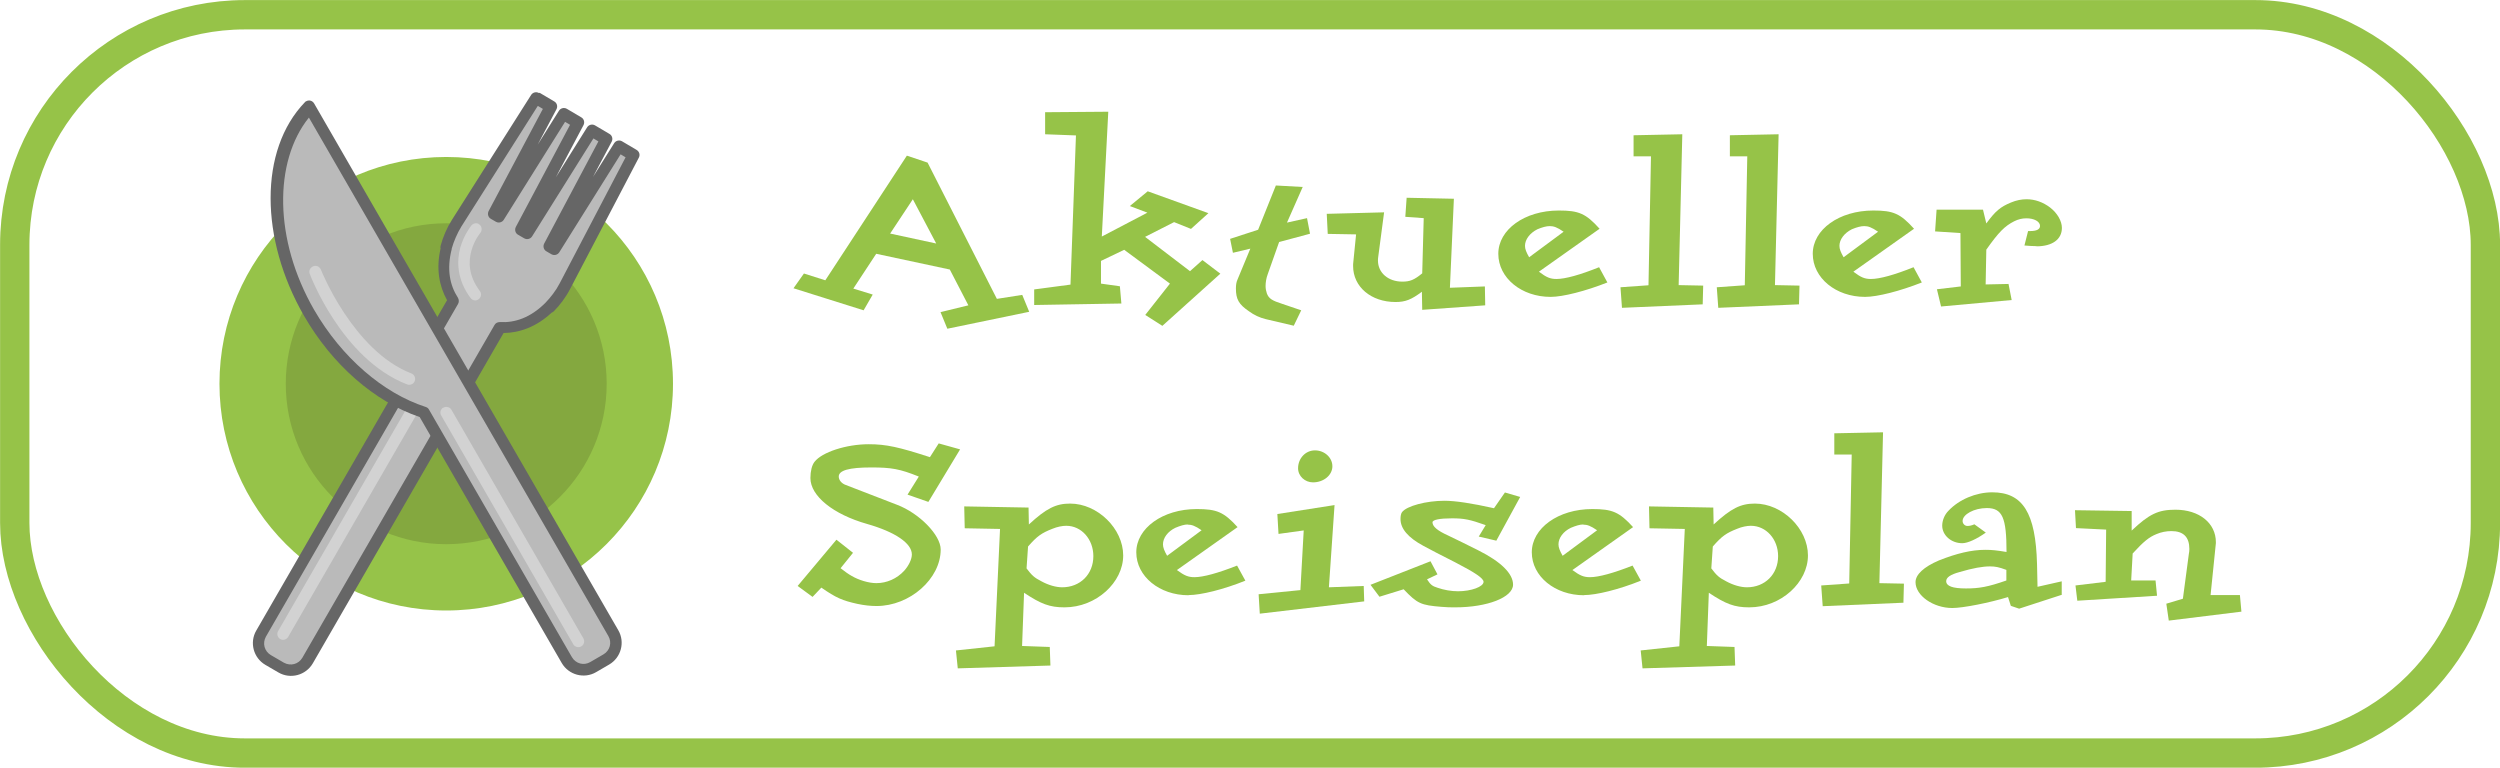 <?xml version="1.0" encoding="UTF-8"?> <svg xmlns="http://www.w3.org/2000/svg" id="a" viewBox="0 0 150.82 46.31"><defs><style>.q{fill:#84a83f;}.r{fill:#666;}.s{fill:#bababa;}.t{fill:#96c348;}.u{fill:#96c349;}.v{fill:#d2d2d2;fill-rule:evenodd;}.w{fill:none;stroke:#96c348;stroke-miterlimit:10;stroke-width:1.77px;}</style></defs><circle class="u" cx="26.92" cy="23.15" r="13.68"></circle><circle class="q" cx="26.92" cy="23.15" r="9.68"></circle><g id="b"><g id="c"><g id="d"><g id="e"><g id="f"><path id="g" class="s" d="m32.33,5.91l-4.78,7.54c-.29.45-.51.98-.64,1.46h0c-.34,1.3-.13,2.38.42,3.22l-11.59,20.07c-.32.56-.13,1.27.43,1.59l.79.46c.56.32,1.27.13,1.59-.43l11.59-20.07c1.01.05,2.05-.31,3-1.24h0c.35-.34.69-.81.94-1.28l4.14-7.91-.44-.26-.44-.26-3.88,6.2-.31-.18,3.43-6.46-.44-.26-.44-.26-3.88,6.2-.19-.11-.19-.11,3.43-6.46-.44-.26-.44-.26-3.88,6.2-.31-.18,3.43-6.46-.44-.26-.44-.26Z"></path><path id="h" class="v" d="m25.22,24.14c-.17-.09-.38-.03-.48.14l-7.96,13.79c-.1.17-.04.38.12.48.17.1.38.04.48-.12,0,0,0,0,0,0l7.96-13.79c.1-.17.04-.38-.12-.48,0,0,0,0,0,0Z"></path><path id="i" class="v" d="m28.88,13.51c-.15-.08-.33-.04-.44.09,0,0-.44.53-.67,1.33-.22.8-.22,1.93.62,3.05.12.16.34.19.49.07s.19-.34.07-.49c-.71-.95-.69-1.79-.51-2.44s.53-1.06.53-1.06c.13-.15.11-.37-.03-.5-.02-.02-.04-.03-.07-.05Z"></path></g><path id="j" class="r" d="m32.51,5.61c-.16-.09-.37-.04-.47.12l-4.78,7.54c-.31.49-.54,1.04-.68,1.56-.01.05-.02.11,0,.16-.28,1.21-.09,2.26.39,3.12l-11.51,19.93c-.42.72-.17,1.65.55,2.07l.79.46c.72.42,1.65.17,2.07-.55l11.51-19.93c.98-.01,1.99-.38,2.89-1.22.05-.02.09-.05.13-.08.37-.37.74-.86,1-1.37l4.14-7.91c.09-.17.03-.37-.14-.47l-.44-.26-.44-.26c-.16-.09-.37-.04-.47.12l-1.28,2.04,1.13-2.13c.09-.17.03-.38-.13-.47l-.44-.26-.44-.26c-.16-.09-.37-.04-.47.12l-1.89,3.02,1.67-3.15c.09-.17.03-.38-.13-.47l-.44-.26-.44-.26c-.16-.09-.37-.04-.47.12l-1.28,2.04,1.13-2.13c.09-.17.03-.38-.13-.47l-.44-.26-.44-.26Zm-.06.78l.15.09.15.09-3.27,6.16c-.09.17-.03.38.13.47l.31.18c.16.09.37.04.47-.12l3.7-5.91.15.09.15.09-3.27,6.16c-.09.17-.03.38.13.47l.19.11.19.11c.16.09.37.04.47-.12l3.7-5.91.15.09.15.09-3.27,6.16c-.09.17-.03.38.13.47l.31.18c.16.09.37.04.47-.12l3.7-5.91.15.09.15.09-3.98,7.61c-.22.43-.55.85-.86,1.17,0,0-.01.01-.02.02-.89.88-1.82,1.19-2.73,1.14-.13,0-.26.06-.32.18l-11.59,20.07c-.23.39-.71.52-1.11.3l-.79-.46c-.39-.23-.52-.71-.3-1.11l11.59-20.07c.07-.11.06-.26,0-.37-.5-.77-.69-1.73-.38-2.94,0-.01,0-.02,0-.03h0c.12-.43.33-.92.58-1.33h0s4.6-7.26,4.6-7.26Z"></path></g><g id="k"><g id="l"><path id="m" class="s" d="m18.65,6.41c-2.61,2.72-2.61,7.92,0,12.46,1.69,2.93,4.25,5.15,6.92,6.02l8.62,14.93c.32.56,1.03.75,1.59.43l.79-.46c.56-.32.75-1.03.43-1.59l-7.56-13.09-6.29-10.89-4.5-7.8Z"></path><path id="n" class="v" d="m18.82,16.11c-.14.09-.2.27-.13.42,0,0,1.91,5.13,5.87,6.66.18.07.39-.02.46-.2.07-.18-.02-.39-.2-.46,0,0,0,0,0,0-3.52-1.36-5.46-6.26-5.46-6.26-.07-.18-.27-.28-.45-.21-.03,0-.05.02-.07.04Z"></path><path id="o" class="v" d="m26.74,24.59c-.17.1-.22.32-.12.48h0s7.96,13.79,7.96,13.79c.09.17.31.23.48.14.17-.09.23-.31.14-.48,0,0,0,0,0,0l-7.96-13.79c-.09-.17-.31-.23-.48-.14,0,0,0,0,0,0Z"></path></g><path id="p" class="r" d="m18.46,6.11s-.05.03-.07.06c-2.77,2.88-2.72,8.24-.05,12.88,1.7,2.95,4.25,5.18,6.98,6.11l8.57,14.84c.42.72,1.35.97,2.07.55l.79-.46c.72-.42.97-1.35.55-2.07l-7.56-13.09-6.29-10.89-4.5-7.8c-.1-.17-.31-.23-.48-.13,0,0,0,0,0,0h0Zm.18.99l4.21,7.29,6.29,10.89,7.56,13.09c.23.39.1.88-.3,1.11l-.79.46c-.39.23-.88.1-1.11-.3l-8.62-14.93c-.04-.08-.11-.13-.2-.16-2.57-.83-5.07-2.99-6.73-5.86-2.43-4.22-2.44-8.94-.32-11.59Z"></path></g></g></g></g><path class="t" d="m57.15,19.83l-.41-1,1.68-.41-1.12-2.16-4.44-.95-1.38,2.1,1.17.36-.55.95-4.23-1.33.63-.89,1.29.41,4.92-7.52,1.25.42,4.18,8.22,1.53-.24.42,1.02-4.93,1.02Zm-2.08-7.81l-1.37,2.07,2.78.6-1.41-2.67Z"></path><path class="t" d="m70.11,19.65l-1.02-.65,1.49-1.89-2.76-2.04-1.4.67v1.37l1.14.16.09,1.04-5.26.09v-.94l2.19-.29.33-9-1.86-.07v-1.33s3.81-.03,3.81-.03l-.39,7.53,2.75-1.44-1.06-.4,1.08-.89,3.66,1.32-1.05.95-1.02-.41-1.75.89,2.71,2.07.75-.67,1.08.82-3.5,3.15Z"></path><path class="t" d="m77.17,14.59l-.69,1.95c-.09.24-.13.5-.13.71,0,.17.03.31.08.46.12.3.29.42.95.63l1.12.38-.45.93-1.7-.4c-.36-.09-.69-.24-1-.47-.62-.42-.79-.73-.79-1.38,0-.21.03-.39.09-.52l.78-1.88-1.05.25-.17-.84,1.69-.55,1.07-2.67,1.62.09-.95,2.15,1.21-.27.18.94-1.86.5Z"></path><path class="t" d="m85.8,18.7l-.02-1.1c-.64.48-1,.62-1.59.62-1.48,0-2.56-.92-2.56-2.17,0-.08,0-.15.01-.21l.17-1.7-1.71-.03-.06-1.21,3.46-.09-.36,2.73c-.01.06-.01.12-.01.18,0,.73.61,1.27,1.47,1.27.46,0,.71-.1,1.2-.5l.09-3.33-1.11-.08.08-1.15,2.85.06-.24,5.37,2.11-.08.02,1.14-3.79.27Z"></path><path class="t" d="m93.54,17.91c-1.75,0-3.15-1.14-3.15-2.6s1.59-2.61,3.65-2.61c1.21,0,1.63.18,2.46,1.1l-3.66,2.59c.46.35.69.44,1.06.44.53,0,1.43-.25,2.57-.71l.5.92c-1.31.52-2.69.87-3.42.87Zm-.04-4.27c-.21,0-.46.07-.75.19-.46.23-.75.62-.75,1,0,.2.08.39.25.69l2.08-1.54c-.39-.27-.6-.34-.84-.34Z"></path><path class="t" d="m102.73,18.36l-4.88.21-.09-1.24,1.69-.12.15-7.78h-1.05v-1.27s2.94-.06,2.94-.06l-.22,9.1,1.48.03-.03,1.14Z"></path><path class="t" d="m108.54,18.36l-4.88.21-.09-1.24,1.69-.12.15-7.78h-1.05v-1.27s2.94-.06,2.94-.06l-.22,9.1,1.48.03-.03,1.14Z"></path><path class="t" d="m112.51,17.91c-1.75,0-3.15-1.14-3.15-2.6s1.59-2.61,3.65-2.61c1.21,0,1.63.18,2.46,1.1l-3.66,2.59c.46.35.69.44,1.06.44.53,0,1.43-.25,2.57-.71l.5.92c-1.31.52-2.69.87-3.42.87Zm-.04-4.27c-.21,0-.46.07-.75.19-.46.23-.75.62-.75,1,0,.2.08.39.25.69l2.08-1.54c-.39-.27-.6-.34-.84-.34Z"></path><path class="t" d="m122.86,14.85c-.24,0-.48-.02-.73-.04l.22-.87h.11c.4,0,.61-.1.61-.31,0-.27-.36-.46-.82-.46-.26,0-.5.06-.74.18-.57.29-.93.65-1.68,1.71l-.04,2.1,1.38-.03.19.97-4.26.39-.25-1.04,1.44-.17-.02-3.22-1.53-.1.09-1.31h2.8l.2.83c.55-.75.85-1,1.48-1.26.33-.14.65-.2.95-.2.51,0,1,.18,1.42.5.44.34.71.82.71,1.23,0,.69-.58,1.11-1.53,1.11Z"></path><path class="t" d="m56.01,30.28l-1.26-.44.68-1.09c-1.14-.46-1.65-.55-2.87-.55-1.35,0-1.96.18-1.96.55,0,.21.17.42.43.51l3.08,1.19c1.35.51,2.64,1.83,2.64,2.7,0,1.77-1.86,3.41-3.87,3.41-.35,0-.74-.04-1.16-.13-.9-.2-1.28-.36-2.17-.98l-.53.56-.9-.66,2.34-2.79,1,.79-.75.93c.27.21.48.36.66.46.42.25,1.03.44,1.5.44.63,0,1.24-.27,1.68-.75.27-.3.46-.69.46-.98,0-.67-.99-1.35-2.7-1.84-2.05-.58-3.42-1.69-3.42-2.77,0-.41.09-.78.25-.98.45-.58,1.91-1.06,3.27-1.06,1.05,0,1.81.17,3.69.78l.53-.83,1.29.36-1.92,3.18Z"></path><path class="t" d="m64.21,36.64c-.88,0-1.41-.2-2.43-.88l-.12,3.21,1.67.06.04,1.12-5.59.17-.11-1.08,2.33-.25.33-7.08-2.13-.04-.03-1.32,3.88.07.02,1.02c1.05-.97,1.63-1.26,2.49-1.26,1.65,0,3.2,1.51,3.2,3.13s-1.62,3.13-3.54,3.13Zm.11-4.92c-.23,0-.54.06-.83.18-.66.26-.92.44-1.47,1.07l-.09,1.32c.32.42.45.55.9.78.42.23.88.36,1.25.36,1.08,0,1.88-.78,1.88-1.88,0-1.02-.72-1.83-1.63-1.83Z"></path><path class="t" d="m71.7,35.91c-1.75,0-3.15-1.14-3.15-2.59s1.59-2.61,3.65-2.61c1.21,0,1.63.18,2.46,1.09l-3.66,2.59c.46.34.69.43,1.06.43.53,0,1.43-.25,2.57-.7l.5.91c-1.31.53-2.69.87-3.42.87Zm-.04-4.27c-.21,0-.46.08-.75.2-.46.22-.75.61-.75,1,0,.19.08.39.25.69l2.08-1.54c-.39-.27-.6-.34-.84-.34Z"></path><path class="t" d="m76,37.02l-.07-1.17,2.52-.25.2-3.6-1.52.21-.07-1.2,3.45-.54-.34,4.96,2.1-.08.03.93-6.29.74Zm3.21-7.92c-.49,0-.9-.38-.9-.85,0-.6.45-1.08,1.02-1.08s1.05.43,1.05.96-.52.97-1.17.97Z"></path><path class="t" d="m90.28,32.62l-1.07-.25.42-.69c-.96-.34-1.3-.41-2.04-.41s-1.17.09-1.17.24c0,.25.29.5.93.79.55.27,1.15.55,1.83.9,1.38.69,2.1,1.41,2.1,2.07,0,.77-1.56,1.37-3.48,1.37-.27,0-.54,0-.83-.03-1.25-.1-1.46-.19-2.29-1.06l-1.46.45-.54-.72,3.62-1.42.42.79-.63.3c.21.32.31.41.64.51.38.13.81.21,1.23.21.79,0,1.54-.27,1.54-.57,0-.21-.5-.55-1.7-1.17-.86-.44-1.5-.76-1.93-1-.93-.5-1.38-1.04-1.38-1.62,0-.18.03-.33.09-.41.28-.38,1.48-.69,2.56-.69.65,0,1.65.15,2.99.45l.66-.95.92.27-1.44,2.64Z"></path><path class="t" d="m95.56,35.91c-1.75,0-3.15-1.14-3.15-2.59s1.59-2.61,3.65-2.61c1.21,0,1.63.18,2.46,1.09l-3.66,2.59c.46.34.69.43,1.06.43.53,0,1.43-.25,2.57-.7l.5.91c-1.31.53-2.69.87-3.42.87Zm-.04-4.27c-.21,0-.46.08-.75.2-.46.22-.75.61-.75,1,0,.19.08.39.25.69l2.08-1.54c-.39-.27-.6-.34-.84-.34Z"></path><path class="t" d="m105.52,36.64c-.88,0-1.41-.2-2.43-.88l-.12,3.21,1.67.06.04,1.12-5.59.17-.11-1.08,2.33-.25.33-7.08-2.13-.04-.03-1.32,3.88.07.02,1.02c1.05-.97,1.63-1.26,2.49-1.26,1.65,0,3.2,1.51,3.2,3.13s-1.62,3.13-3.54,3.13Zm.1-4.92c-.22,0-.54.06-.82.18-.66.26-.92.44-1.47,1.07l-.09,1.32c.32.42.45.55.9.78.42.23.88.36,1.25.36,1.08,0,1.88-.78,1.88-1.88,0-1.02-.72-1.83-1.64-1.83Z"></path><path class="t" d="m114.84,36.36l-4.88.21-.09-1.25,1.69-.12.15-7.78h-1.05v-1.28s2.94-.06,2.94-.06l-.22,9.1,1.48.03-.03,1.14Z"></path><path class="t" d="m124.36,35.89l-2.55.83-.5-.17-.17-.53c-1.11.34-2.71.66-3.36.66-1.15,0-2.22-.75-2.22-1.56,0-.46.5-.92,1.41-1.31,1.08-.43,1.98-.64,2.79-.64.42,0,.69.03,1.29.13,0-2.08-.25-2.65-1.19-2.65-.76,0-1.46.38-1.46.78,0,.17.14.3.29.3.12,0,.27-.03.42-.1l.69.5c-.55.39-1.09.64-1.42.64-.67,0-1.21-.48-1.21-1.06,0-.3.13-.65.38-.9.63-.67,1.65-1.11,2.64-1.11,1.84,0,2.62,1.24,2.7,4.33l.03,1.37,1.46-.33v.83Zm-3.32-1.51c-.46-.17-.67-.21-.99-.21-.44,0-1.02.1-1.83.34-.56.15-.81.33-.81.55,0,.3.39.44,1.19.44s1.32-.09,2.44-.48v-.64Z"></path><path class="t" d="m130.84,37.45l-.15-1.03,1-.3.36-2.71c.02-.09.03-.19.03-.29,0-.72-.36-1.08-1.08-1.08-.31,0-.62.06-.9.18-.45.18-.78.45-1.44,1.17l-.09,1.63h1.47l.09.92-4.81.3-.11-.92,1.82-.22.03-3.15-1.82-.09-.06-1.08,3.42.05v1.18c1.06-1,1.6-1.26,2.64-1.26,1.44,0,2.44.81,2.44,1.96,0,.04,0,.1-.01.15l-.31,3.04h1.77s.09,1,.09,1l-4.38.54Z"></path><rect class="w" x=".89" y=".89" width="149.05" height="44.54" rx="13.88" ry="13.88"></rect></svg> 